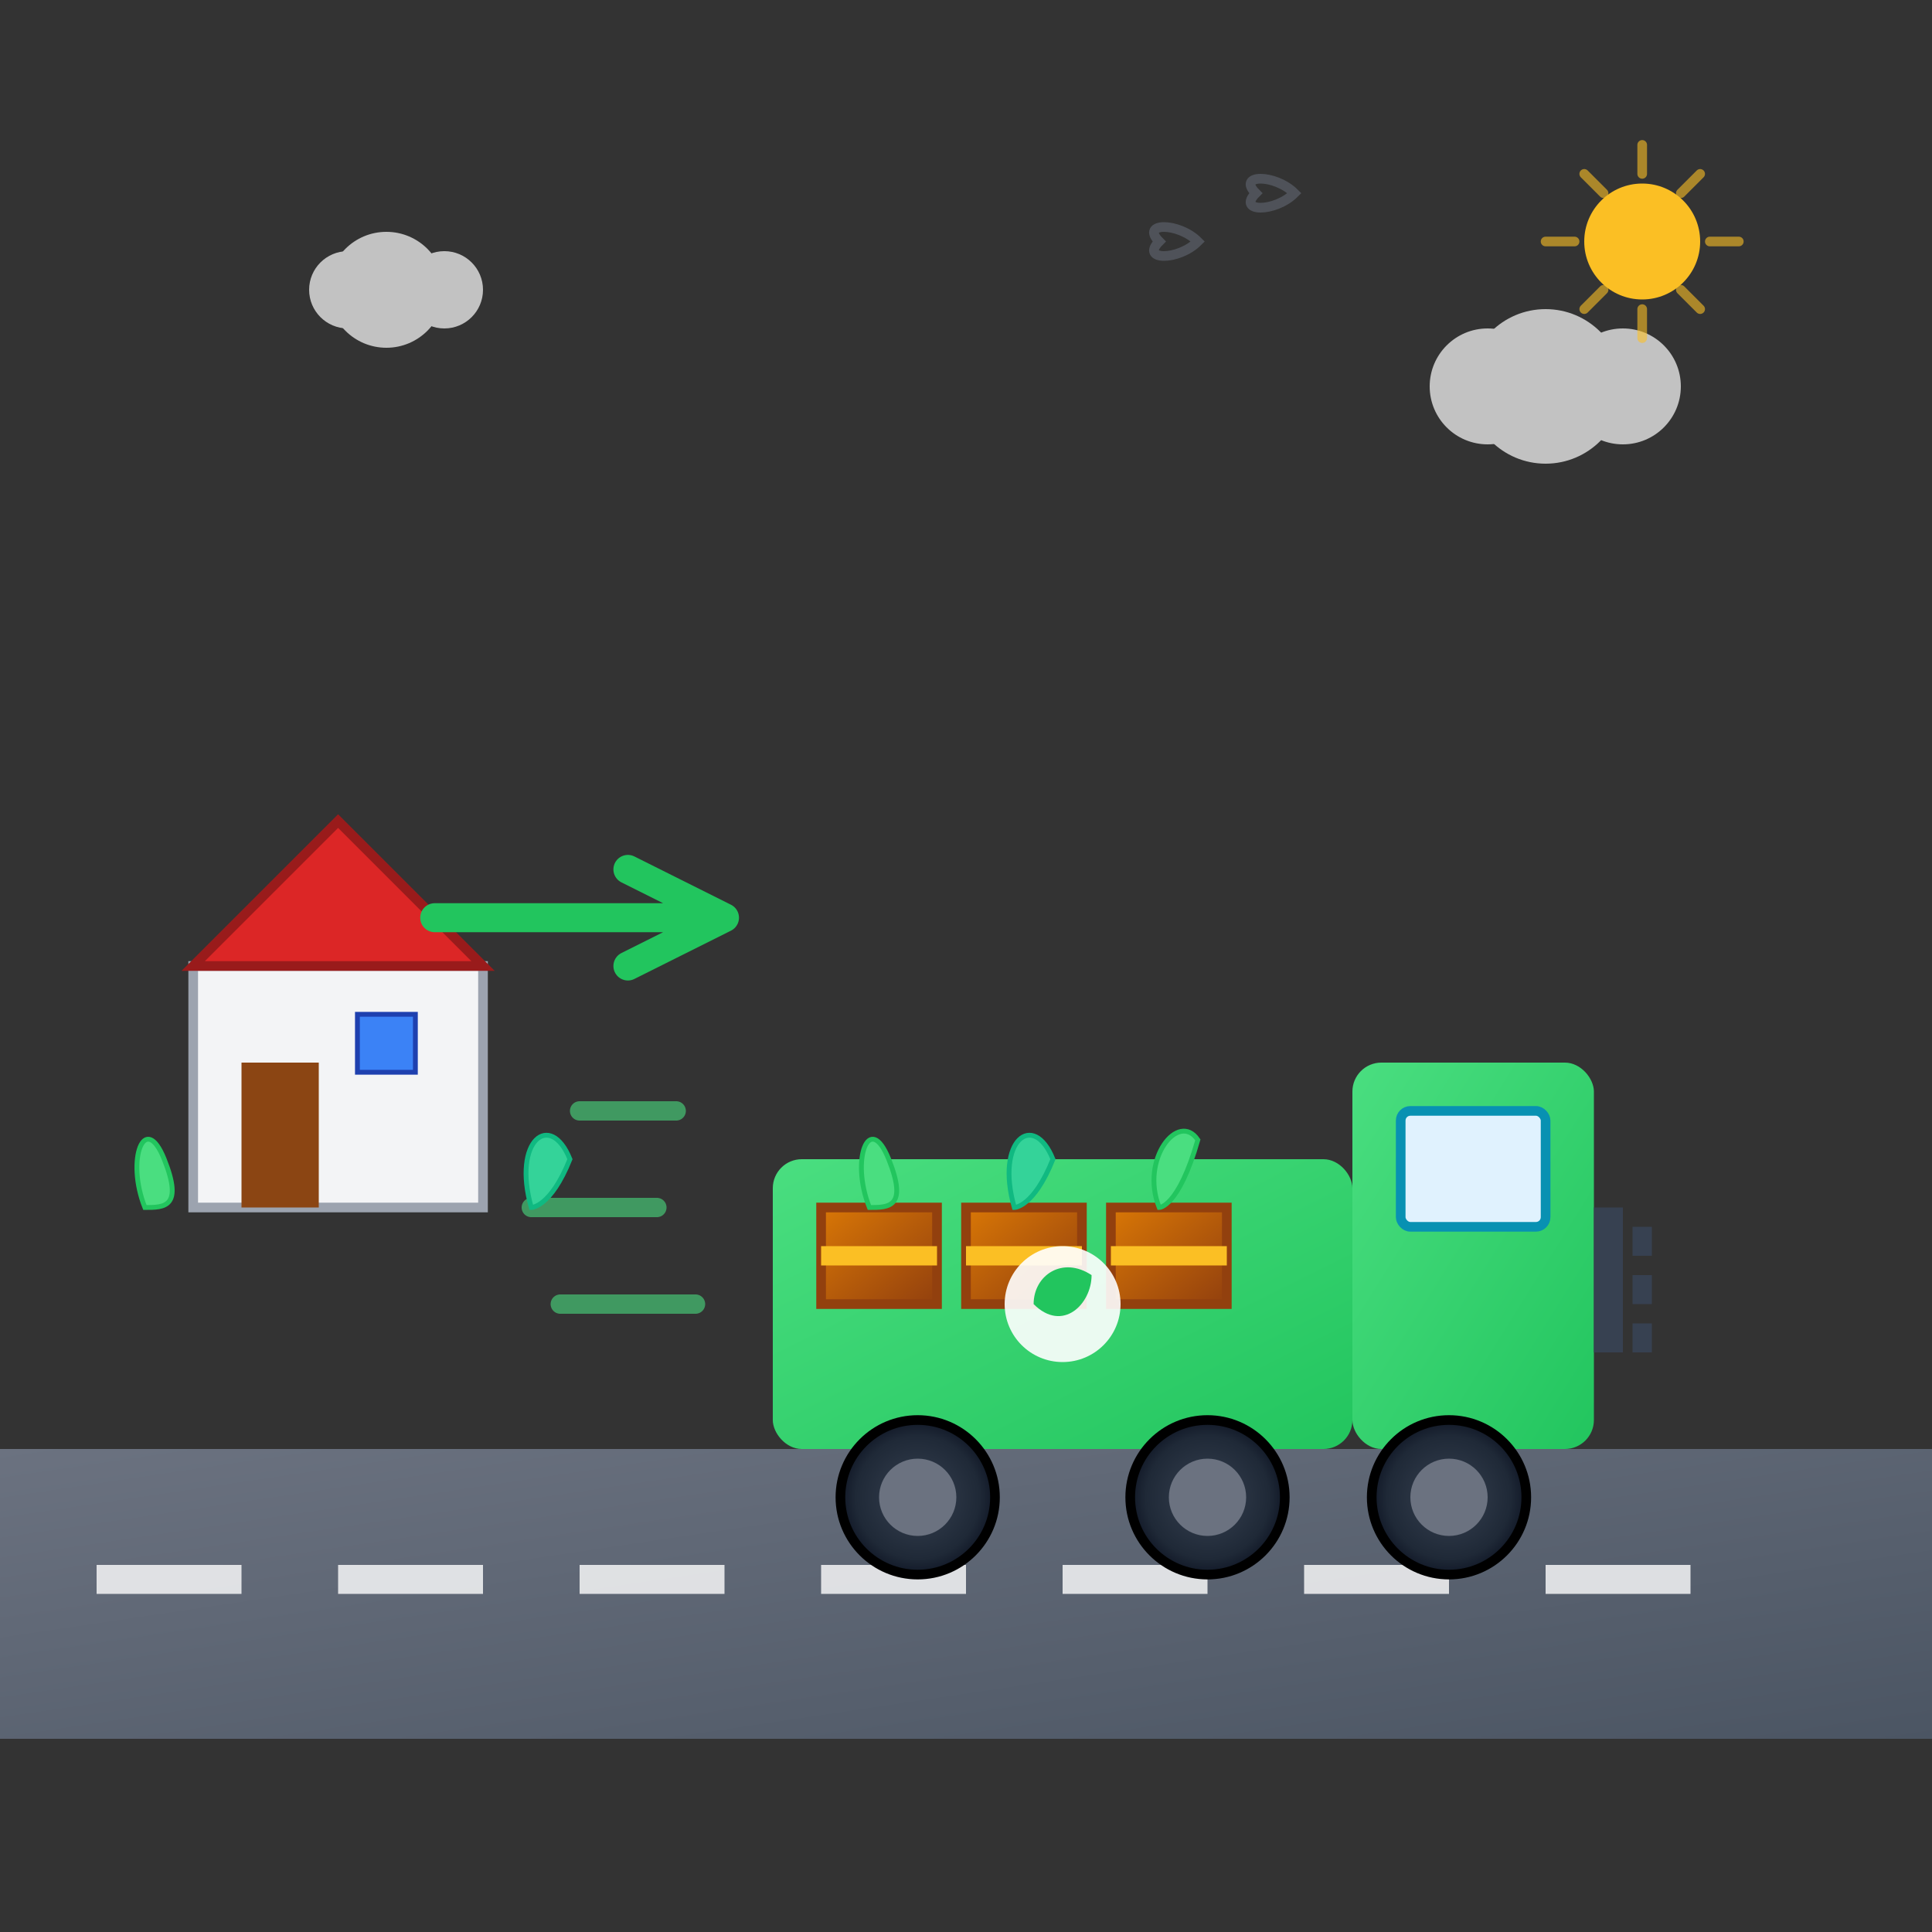 <svg viewBox="0 0 200 200" xmlns="http://www.w3.org/2000/svg">
  <rect x="0" y="0" width="200" height="200" fill="#333333" stroke="none"/>
  <defs>
    <linearGradient id="truckGradient" x1="0%" y1="0%" x2="100%" y2="100%">
      <stop offset="0%" style="stop-color:#4ade80;stop-opacity:1" />
      <stop offset="100%" style="stop-color:#22c55e;stop-opacity:1" />
    </linearGradient>
    <linearGradient id="boxGradient" x1="0%" y1="0%" x2="100%" y2="100%">
      <stop offset="0%" style="stop-color:#d97706;stop-opacity:1" />
      <stop offset="100%" style="stop-color:#92400e;stop-opacity:1" />
    </linearGradient>
    <linearGradient id="roadGradient" x1="0%" y1="0%" x2="100%" y2="100%">
      <stop offset="0%" style="stop-color:#6b7280;stop-opacity:1" />
      <stop offset="100%" style="stop-color:#4b5563;stop-opacity:1" />
    </linearGradient>
    <radialGradient id="wheelGradient" cx="50%" cy="50%" r="50%">
      <stop offset="0%" style="stop-color:#374151;stop-opacity:1" />
      <stop offset="80%" style="stop-color:#1f2937;stop-opacity:1" />
      <stop offset="100%" style="stop-color:#111827;stop-opacity:1" />
    </radialGradient>
  </defs>
  
  <!-- Road -->
  <rect x="0" y="150" width="200" height="30" fill="url(#roadGradient)"/>
  
  <!-- Road lines -->
  <rect x="10" y="162" width="15" height="3" fill="#ffffff" opacity="0.8"/>
  <rect x="35" y="162" width="15" height="3" fill="#ffffff" opacity="0.8"/>
  <rect x="60" y="162" width="15" height="3" fill="#ffffff" opacity="0.8"/>
  <rect x="85" y="162" width="15" height="3" fill="#ffffff" opacity="0.8"/>
  <rect x="110" y="162" width="15" height="3" fill="#ffffff" opacity="0.8"/>
  <rect x="135" y="162" width="15" height="3" fill="#ffffff" opacity="0.8"/>
  <rect x="160" y="162" width="15" height="3" fill="#ffffff" opacity="0.8"/>
  
  <!-- Truck body -->
  <rect x="80" y="120" width="60" height="30" fill="url(#truckGradient)" rx="3"/>
  
  <!-- Truck cab -->
  <rect x="140" y="110" width="25" height="40" fill="url(#truckGradient)" rx="3"/>
  
  <!-- Truck windows -->
  <rect x="145" y="115" width="15" height="12" fill="#e0f2fe" stroke="#0891b2" stroke-width="1" rx="1"/>
  
  <!-- Truck grille -->
  <rect x="165" y="125" width="3" height="15" fill="#374151"/>
  <rect x="169" y="127" width="2" height="3" fill="#374151"/>
  <rect x="169" y="132" width="2" height="3" fill="#374151"/>
  <rect x="169" y="137" width="2" height="3" fill="#374151"/>
  
  <!-- Wheels -->
  <circle cx="95" cy="155" r="8" fill="url(#wheelGradient)" stroke="#000000" stroke-width="1"/>
  <circle cx="95" cy="155" r="4" fill="#6b7280"/>
  <circle cx="125" cy="155" r="8" fill="url(#wheelGradient)" stroke="#000000" stroke-width="1"/>
  <circle cx="125" cy="155" r="4" fill="#6b7280"/>
  <circle cx="150" cy="155" r="8" fill="url(#wheelGradient)" stroke="#000000" stroke-width="1"/>
  <circle cx="150" cy="155" r="4" fill="#6b7280"/>
  
  <!-- Delivery boxes in truck -->
  <rect x="85" y="125" width="12" height="10" fill="url(#boxGradient)" stroke="#92400e" stroke-width="1"/>
  <rect x="100" y="125" width="12" height="10" fill="url(#boxGradient)" stroke="#92400e" stroke-width="1"/>
  <rect x="115" y="125" width="12" height="10" fill="url(#boxGradient)" stroke="#92400e" stroke-width="1"/>
  
  <!-- Box tape -->
  <rect x="85" y="129" width="12" height="2" fill="#fbbf24"/>
  <rect x="100" y="129" width="12" height="2" fill="#fbbf24"/>
  <rect x="115" y="129" width="12" height="2" fill="#fbbf24"/>
  
  <!-- Plants growing from boxes -->
  <path d="M90 125 C88 120, 90 115, 92 120 C94 125, 92 125, 90 125 Z" 
        fill="#4ade80" 
        stroke="#22c55e" 
        stroke-width="0.5"/>
  
  <path d="M105 125 C103 118, 107 115, 109 120 C107 125, 105 125, 105 125 Z" 
        fill="#34d399" 
        stroke="#10b981" 
        stroke-width="0.5"/>
  
  <path d="M120 125 C118 120, 122 115, 124 118 C122 125, 120 125, 120 125 Z" 
        fill="#4ade80" 
        stroke="#22c55e" 
        stroke-width="0.5"/>
  
  <!-- Truck logo -->
  <circle cx="110" cy="135" r="6" fill="#ffffff" opacity="0.9"/>
  <path d="M107 135 C107 132, 110 130, 113 132 C113 135, 110 138, 107 135 Z" 
        fill="#22c55e"/>
  
  <!-- Speed lines -->
  <g opacity="0.6">
    <path d="M60 115 L70 115" stroke="#4ade80" stroke-width="2" stroke-linecap="round"/>
    <path d="M55 125 L68 125" stroke="#4ade80" stroke-width="2" stroke-linecap="round"/>
    <path d="M58 135 L72 135" stroke="#4ade80" stroke-width="2" stroke-linecap="round"/>
  </g>
  
  <!-- Delivery destination house -->
  <rect x="20" y="100" width="30" height="25" fill="#f3f4f6" stroke="#9ca3af" stroke-width="1"/>
  <polygon points="20,100 35,85 50,100" fill="#dc2626" stroke="#991b1b" stroke-width="1"/>
  <rect x="25" y="110" width="8" height="15" fill="#8b4513"/>
  <rect x="37" y="105" width="6" height="6" fill="#3b82f6" stroke="#1e40af" stroke-width="0.5"/>
  
  <!-- Plants at house -->
  <path d="M15 125 C13 120, 15 115, 17 120 C19 125, 17 125, 15 125 Z" 
        fill="#4ade80" 
        stroke="#22c55e" 
        stroke-width="0.5"/>
  
  <path d="M55 125 C53 118, 57 115, 59 120 C57 125, 55 125, 55 125 Z" 
        fill="#34d399" 
        stroke="#10b981" 
        stroke-width="0.5"/>
  
  <!-- Delivery arrow -->
  <path d="M65 90 L75 95 L65 100 M75 95 L45 95" 
        stroke="#22c55e" 
        stroke-width="3" 
        fill="none" 
        stroke-linecap="round" 
        stroke-linejoin="round"/>
  
  <!-- Clouds -->
  <g opacity="0.7">
    <circle cx="160" cy="40" r="8" fill="#ffffff"/>
    <circle cx="168" cy="40" r="6" fill="#ffffff"/>
    <circle cx="154" cy="40" r="6" fill="#ffffff"/>
    
    <circle cx="40" cy="30" r="6" fill="#ffffff"/>
    <circle cx="46" cy="30" r="4" fill="#ffffff"/>
    <circle cx="36" cy="30" r="4" fill="#ffffff"/>
  </g>
  
  <!-- Birds -->
  <g opacity="0.5">
    <path d="M120 25 C118 23, 122 23, 124 25 C122 27, 118 27, 120 25 Z" 
          fill="none" 
          stroke="#6b7280" 
          stroke-width="1"/>
    <path d="M130 20 C128 18, 132 18, 134 20 C132 22, 128 22, 130 20 Z" 
          fill="none" 
          stroke="#6b7280" 
          stroke-width="1"/>
  </g>
  
  <!-- Sun -->
  <circle cx="170" cy="25" r="6" fill="#fbbf24"/>
  <g opacity="0.6">
    <path d="M170 15 L170 18 M180 25 L177 25 M176 18 L174 20 M164 18 L166 20 M160 25 L163 25 M164 32 L166 30 M176 32 L174 30 M170 35 L170 32" 
          stroke="#fbbf24" 
          stroke-width="1" 
          stroke-linecap="round"/>
  </g>
</svg>
